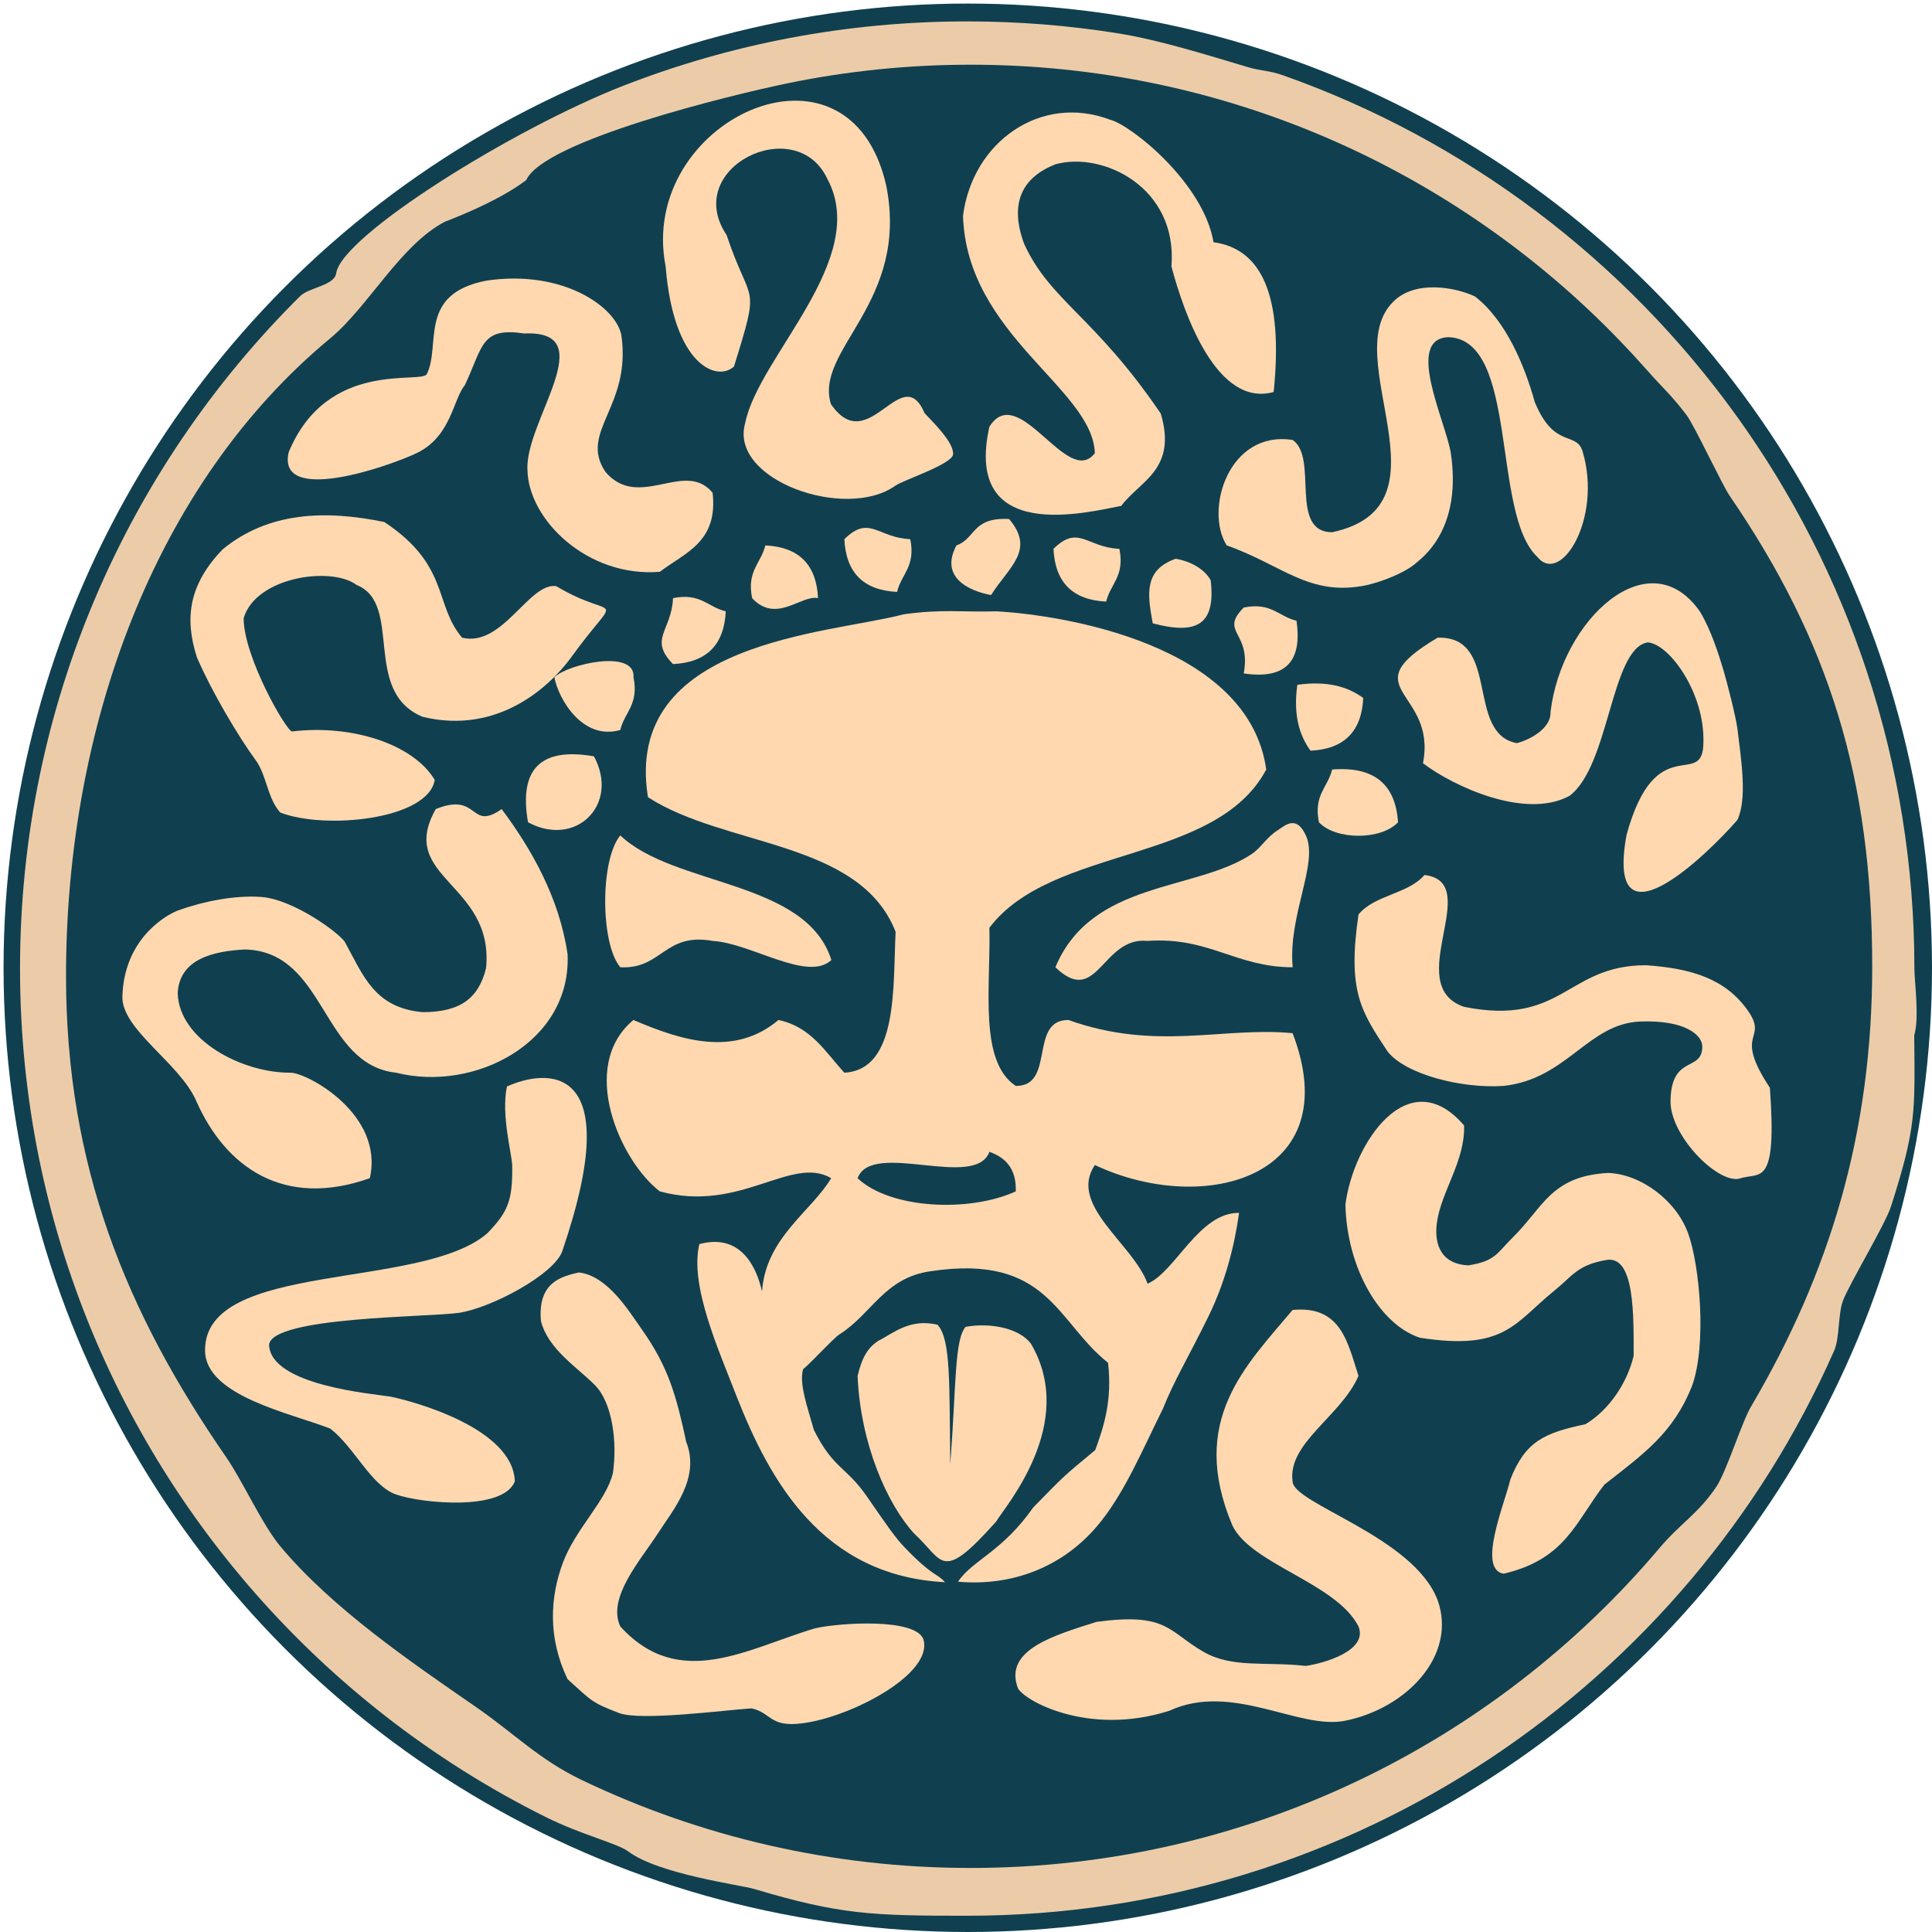 <?xml version="1.0" encoding="UTF-8"?>
<svg enable-background="new 0 0 181 181" version="1.1" viewBox="0 0 181 181" xml:space="preserve" xmlns="http://www.w3.org/2000/svg" xmlns:cc="http://creativecommons.org/ns#" xmlns:dc="http://purl.org/dc/elements/1.1/" xmlns:rdf="http://www.w3.org/1999/02/22-rdf-syntax-ns#">
<circle cx="90.667" cy="90.667" r="90.333" clip-rule="evenodd" fill="#104050" fill-rule="evenodd"/>
<path d="m179.35 90.74c0 1.221 0.484 4.593-0.016 6.26 0.065 7.185 0.201 8.587-2.166 16-0.546 1.712-3.854 7.168-4.5 8.834-0.487 1.256-0.297 3.486-0.839 4.714-13.765 31.173-44.949 52.929-81.216 52.929-8.86 0-11.883-0.093-19.957-2.509-1.246-0.374-8.944-1.375-11.798-3.515-1.004-0.754-4.379-1.559-7.682-3.199-5.382-2.675-10.455-5.88-15.148-9.546-17.448-13.633-29.667-33.649-33.142-56.538-0.215-1.419-0.397-2.849-0.544-4.288-0.308-3.005-0.465-6.055-0.465-9.142 0-24.631 10.036-46.919 26.243-62.997 0.829-0.823 3.212-0.985 3.377-2.143 0.503-3.514 16.604-13.56 26.95-17.586 9.973-3.88 20.821-6.009 32.167-6.009 4.821 0 9.553 0.384 14.165 1.124 3.842 0.616 8.406 2.05 12.066 3.143 1.395 0.417 1.97 0.295 3.335 0.777 34.471 12.179 59.17 45.051 59.17 83.691z" clip-rule="evenodd" fill="#ffd8b0" fill-rule="evenodd" opacity=".92"/>
<path d="m175.4 90.531c0 15.616-3.97 28.702-11.358 41.252-0.889 1.51-2.285 6.083-3.264 7.531-1.703 2.521-3.344 3.392-5.303 5.71-15.494 18.333-38.659 29.977-64.543 29.977-13.029 0-25.369-2.95-36.389-8.219-4.036-1.929-6.336-4.364-9.987-6.885-6.215-4.291-13.384-9.198-18.24-14.959-1.751-2.079-3.558-6.144-5.105-8.386-9.397-13.617-15.026-27.322-15.026-45.118 0-23.326 8.281-46.087 24.74-59.729 3.612-2.994 6.587-8.766 10.765-10.939 0 0 4.905-1.806 7.612-3.899 1.677-3.693 19.107-7.963 24.606-9.089 5.499-1.125 11.192-1.716 17.023-1.716 23.878 0 45.441 9.908 60.804 25.836 0.872 0.905 1.725 1.829 2.556 2.771 1.495 1.694 2.369 2.425 3.726 4.235 0.73 0.975 3.328 6.524 4.017 7.531 9.275 13.561 13.365 26.427 13.365 44.096z" clip-rule="evenodd" fill="#104050" fill-rule="evenodd"/>
	<g clip-rule="evenodd" fill="#ffd8b0" fill-rule="evenodd">
		<path d="m93.373 57.274c6.218 0.344 23.619 3.099 25.255 14.82-4.72 8.865-20.08 7.09-25.935 14.821 0.121 5.642-1.001 12.527 2.47 14.82 3.744 0.039 1.196-6.214 4.94-6.175 8.229 2.948 14.511 0.604 20.995 1.234 5.165 13.497-8.284 17.179-18.525 12.351-2.534 3.742 3.58 7.373 4.94 11.115 2.607-1.098 4.812-6.685 8.571-6.63-0.441 3.185-1.34 6.572-2.851 9.659-1.876 3.832-3.224 6.021-4.278 8.676-2.01 4.043-3.674 8.069-6.184 11.022-3.228 3.797-7.913 5.65-13.02 5.194 1.345-2.01 4.155-2.808 7.05-6.957 3.099-3.158 2.679-2.774 5.808-5.375 0.802-2.184 1.611-4.679 1.198-8.18-4.829-3.816-5.604-10.228-16.597-8.577-4.347 0.594-5.529 4.004-8.559 5.913-0.568 0.358-2.721 2.729-3.408 3.265-0.397 1.325 0.385 3.487 1.005 5.69 1.823 3.662 3.021 3.418 4.967 6.235 2.05 2.966 2.67 3.878 3.601 4.841 2.642 2.733 2.876 2.269 3.716 3.193-11.539-0.589-16.432-9.556-19.527-17.423-1.664-4.323-4.414-10.357-3.486-14.252 3.94-1.059 5.371 2.234 5.874 4.438 0.334-5.021 4.637-7.514 6.477-10.613-3.725-2.194-8.531 3.308-16.055 1.234-3.682-2.806-7.698-11.7-2.471-16.055 4.449 1.908 9.43 3.507 13.586 0 3.063 0.642 4.399 3.011 6.175 4.939 5.07-0.281 4.543-8.104 4.801-13.198-3.353-8.586-15.955-7.923-23.202-12.613-2.356-14.664 16.925-15.275 23.966-17.136 3.734-0.509 5.385-0.184 8.702-0.276zm-13.029 53.106c3.021 2.867 10.438 3.241 14.82 1.234 0.066-2.124-0.951-3.166-2.47-3.705-1.333 3.609-11.019-1.138-12.35 2.471z"/>
		<path d="m77.844 37.856c3.525 5.159 6.63-4.155 8.777 0.851 0.693 0.766 2.788 2.743 2.663 3.872-0.103 0.92-4.668 2.399-5.396 2.919-4.671 3.336-15.632-0.553-14.07-5.873 1.231-6.223 11.749-15.369 7.687-22.877-2.928-6.243-13.668-1.055-9.431 5.278 2.278 6.83 3.217 4.172 0.689 12.312-1.603 1.464-5.665-0.122-6.401-9.376-2.69-13.625 17.198-22.95 20.666-7.568 2.183 10.993-6.764 15.347-5.183 20.46z"/>
		<path d="m58.218 31.441c0.942 6.705-4.025 9.007-1.494 12.773 3.142 3.666 7.413-1.202 10.035 1.944 0.535 4.651-2.609 5.624-4.94 7.41-6.731 0.556-12.293-4.835-12.403-9.509-0.283-4.578 7.085-13.151-0.291-12.816-4.063-0.606-3.852 1.148-5.56 4.81-1.13 1.381-1.277 4.742-4.415 6.342-2.823 1.363-13.28 4.931-12.096-0.052 3.638-8.737 12.415-6.321 12.936-7.301 1.351-2.766-0.888-7.496 5.576-8.751 7.247-1.073 12.212 2.535 12.651 5.15z"/>
		<path d="m138.19 27.78c2.908 2.259 4.644 6.475 5.589 9.866 1.827 4.482 3.929 2.692 4.496 4.678 1.847 6.242-2.06 12.59-4.257 9.839-4.289-4.023-1.728-20.299-8.294-20.574-4.16 0.1-0.272 7.905 0.196 10.862 0.994 6.686-2.206 9.447-3.169 10.221-1.088 1.004-3.347 1.841-4.748 2.155-5.355 1.108-7.89-1.92-13.078-3.73-2.09-3.297 0.155-10.799 6.175-9.88 2.451 1.665-0.39 8.623 3.705 8.646 11.595-2.481 0.437-16.393 5.729-21.602 2.048-2.069 5.877-1.34 7.655-0.482z"/>
		<path d="m36.007 48.906c6.132 4.072 4.636 7.724 7.286 10.837 3.802 0.92 6.263-5.196 8.814-4.831 5.786 3.46 6.138 0.097 1.359 6.731-1.978 2.68-6.815 7.223-13.878 5.511-5.731-2.388-1.77-10.575-6.175-12.35-2.439-1.805-9.486-0.717-10.59 3.119 0.02 3.685 4.036 10.62 4.538 10.604 5.616-0.676 11.358 1.19 13.365 4.537-0.598 3.707-10.246 4.698-14.473 3.058-1.241-1.399-1.244-3.471-2.318-4.931-1.605-2.183-4.106-6.404-5.487-9.605-1.192-3.703-0.734-6.849 2.404-10.112 4.286-3.535 9.642-3.707 15.154-2.568z"/>
		<path d="m71.698 51.098c3.143 0.15 4.79 1.797 4.94 4.94-1.572-0.347-3.908 2.431-6.175 0-0.523-2.581 0.847-3.27 1.235-4.94z"/>
		<path d="m162.77 76.813c-2.884 3.324-12.411 12.537-10.385 1.399 2.755-10.026 7.168-4.148 7.199-8.646 0.139-4.667-3.214-9.258-5.221-9.384-3.452 0.565-3.563 11.556-7.325 14.38-4.159 2.25-10.92-0.924-13.726-3.059 1.343-6.879-6.861-6.888 1.375-11.761 5.938-0.174 2.571 8.956 7.41 9.88 1-0.235 3.228-1.282 3.165-2.914 1.021-8.656 9.226-16.254 13.995-9.414 1.066 1.757 1.757 4.016 2.196 5.46 0.295 0.968 1.182 4.411 1.317 5.522 0.378 3.078 0.921 6.529 1e-3 8.537z"/>
		<path d="m110.15 52.347c1.704 0.303 2.816 1.171 3.273 2.014 0.503 4.283-1.421 5.096-5.426 4.037-0.511-2.749-0.83-5.008 2.153-6.051z"/>
		<path d="m63.053 56.038c2.582-0.523 3.27 0.847 4.94 1.235-0.151 3.143-1.797 4.79-4.94 4.94-2.314-2.352-0.135-3.103 0-6.175z"/>
		<path d="m116.52 56.917c2.581-0.523 3.271 0.846 4.94 1.235 0.572 3.867-1.074 5.513-4.94 4.94 0.732-3.94-2.318-3.819 0-6.175z"/>
		<path d="m121.54 64.154c2.864-0.394 4.742 0.198 6.176 1.235-0.151 3.143-1.798 4.79-4.94 4.94-1.036-1.434-1.629-3.311-1.236-6.175z"/>
		<path d="m55.643 70.858c2.433 4.495-1.68 8.607-6.175 6.176-0.875-4.992 1.183-7.051 6.175-6.176z"/>
		<path d="m124.8 72.093c4.026-0.321 5.943 1.467 6.176 4.941-1.58 1.688-5.832 1.688-7.411 0-0.523-2.582 0.846-3.271 1.235-4.941z"/>
		<path d="m52.696 117.16c-0.69 2.196-6.682 5.394-9.727 5.836-2.812 0.41-17.448 0.346-17.762 2.982 0.125 3.828 9.785 4.603 11.36 4.863 2.23 0.448 11.504 2.988 11.665 7.939-1.087 2.813-8.745 2.063-11.115 1.235s-3.858-4.375-6.175-6.176c-3.71-1.448-11.675-3.058-11.731-7.286-0.107-8.503 20.315-5.64 26.456-11.026 1.945-2.008 2.356-3.08 2.322-6.275-0.012-1.116-1.06-4.74-0.498-7.46 3.452-1.571 11.365-2.673 5.205 15.368z"/>
		<path d="m58.113 78.269c5.076 4.804 17.403 4.163 19.776 11.671-2.233 2.087-7.486-1.577-11.13-1.791-4.517-0.813-4.738 2.672-8.646 2.47-1.887-2.25-1.887-10.1 0-12.35z"/>
		<path d="m122.34 78.269c1.217 2.62-1.684 7.462-1.235 12.35-5.344-8e-3 -7.837-2.867-13.585-2.47-4.291-0.433-4.689 6.281-8.646 2.47 3.41-8.17 13.155-7.092 18.419-10.625 0.851-0.571 1.367-1.57 2.454-2.24 0.829-0.598 1.767-1.28 2.593 0.516z"/>
		<path d="m133.45 81.974c5.671 0.669-2.215 10.319 3.705 12.35 9.273 1.863 9.631-3.932 17.079-3.893 4.244 0.294 7.43 1.28 9.506 4.237 1.998 2.85-1.46 1.895 2.071 7.239 0.683 9.376-0.909 7.904-2.721 8.472-1.914 0.717-6.464-3.711-6.587-7.071-0.013-4.617 3.028-2.801 2.974-5.301-0.022-1.038-1.602-2.464-5.809-2.305-4.895 0.188-6.861 5.392-12.809 6.031-3.978 0.271-9.183-1.101-10.85-3.208-2.455-3.721-3.81-5.599-2.736-12.847 1.463-1.831 4.667-1.92 6.177-3.704z"/>
		<path d="m137.16 105.44c0.121 3.296-2.136 6.167-2.542 9.094-0.203 1.464-0.032 3.848 2.928 4.013 2.58-0.397 2.695-1.161 4.197-2.638 2.858-2.809 3.551-5.725 8.919-6.022 3.075 0.113 6.368 2.578 7.486 5.646 1.083 2.966 1.766 10.376 0.385 14.267-1.757 4.456-4.53 6.386-8.222 9.281-2.708 3.486-3.628 6.993-9.445 8.351-2.517-0.409 0.137-6.665 0.631-8.827 1.412-3.598 3.209-4.364 7.038-5.179 2.25-1.336 3.948-3.964 4.513-6.407 0-3.705 0.126-9.476-2.573-8.974-2.709 0.471-3.13 1.472-4.887 2.896-3.701 2.998-4.611 5.632-12.56 4.384-3.702-1.192-6.842-6.439-6.982-12.474 0.731-5.757 5.91-13.49 11.115-7.412z"/>
		<path d="m54.228 119.21c2.693 0.313 4.653 3.569 5.898 5.329 2.507 3.546 3.238 6.246 4.162 10.542 1.335 3.401-1.196 6.319-2.671 8.602-1.596 2.469-4.772 6.013-3.504 8.69 5.558 6.113 11.984 2.02 18.28 0.168 2.391-0.53 9.455-0.968 10.125 1.066 0.862 3.1-6.13 6.893-10.67 7.734-3.795 0.703-3.426-0.853-5.434-1.292-2.259 0.132-10.381 1.212-12.405 0.441-2.666-1.014-2.594-1.172-4.836-3.177-1.859-3.875-1.647-7.651-0.441-10.902 1.179-3.176 4.113-5.867 4.692-8.429 0.418-2.93-0.06-6.555-1.673-8.2-1.647-1.68-4.404-3.363-5.071-6.025-0.323-3.615 1.906-4.172 3.548-4.546z"/>
		<path d="m127.27 128.9c-1.609 3.742-6.677 6.313-6.175 9.88 0.021 2.102 11.307 5.161 13.585 11.115 1.853 5.169-2.888 10.166-8.69 11.319-4.322 0.858-10.557-3.655-16.441-0.941-7.656 2.447-13.723-1.028-14.197-2.146-1.345-3.615 3.587-4.965 7.375-6.182 6.657-0.896 6.706 0.899 10.022 2.806 2.696 1.55 5.76 0.896 9.582 1.319 1.776-0.253 5.855-1.445 4.939-3.704-2.093-4.082-10.104-5.812-11.823-9.476-4.13-9.824 1.274-14.94 5.648-20.166 4.559-0.441 5.162 3.073 6.175 6.176z"/>
		<path d="m96.582 125.88c4.396 7.496-2.422 15.247-3.264 16.674-5.209 5.836-4.897 3.652-7.658 1.134-2.535-2.761-5.039-8.384-5.317-14.78 0.429-1.828 1.009-2.672 1.925-3.286 1.325-0.642 2.92-2.147 5.562-1.512 1.263 1.372 1.095 5.424 1.196 13.09 0.569-7.59 0.393-11.695 1.44-12.894 2.245-0.406 4.973 0.077 6.117 1.572z"/>
	</g>
<path d="m85.279 50.513c0.523 2.582-0.847 3.27-1.235 4.94-3.143-0.151-4.79-1.797-4.94-4.94 2.352-2.314 3.103-0.135 6.175 0z" clip-rule="evenodd" fill="#ffd8b0" fill-rule="evenodd"/><path d="m40.823 75.799c4.108-1.662 3.138 2.125 6.175 0 2.816 3.771 5.4 8.329 6.175 13.585 0.387 8.274-8.738 12.963-16.055 11.114-7.05-0.772-6.537-11.329-14.141-11.547-3.143 0.151-6.178 0.964-6.329 4.107 0.141 4.387 6.031 7.47 10.589 7.439 1.611 0.036 8.765 3.927 7.41 9.881-8.049 2.857-13.518-0.996-16.279-7.272-1.546-3.516-6.974-6.658-6.902-9.73 0.145-5.208 3.757-7.481 5.173-8.069 2.368-0.85 5.318-1.455 7.822-1.277 2.968 0.21 7.205 3.284 7.839 4.205 1.758 3.182 2.762 6.167 7.279 6.589 3.577 0 5.272-1.317 5.962-4.142 0.753-7.969-8.387-8.388-4.718-14.882z" clip-rule="evenodd" fill="#ffd8b0" fill-rule="evenodd"/><path d="m51.938 63.448c1.235-1.235 7.618-2.678 7.41 0 0.523 2.581-0.846 3.271-1.235 4.94-3.579 1.029-5.826-2.995-6.175-4.94z" clip-rule="evenodd" fill="#ffd8b0" fill-rule="evenodd"/><path d="m92.851 55.744s-5.305-0.768-3.249-4.647c1.827-0.643 1.445-2.661 4.94-2.47 2.466 2.924 0.002 4.45-1.691 7.117z" clip-rule="evenodd" fill="#ffd8b0" fill-rule="evenodd"/><path d="m92.691 39.981c2.748-4.367 7.326 5.818 9.88 2.47-0.197-6.053-11.997-11.057-12.351-22.23 0.883-6.942 7.302-11.457 13.766-9.009 1.883 0.439 8.742 5.856 9.704 11.481 4.483 0.618 6.563 4.951 5.633 14.032-5.304 1.47-8.377-7.24-9.576-11.764 0.604-7.414-6.43-10.803-10.863-9.571-3.083 1.207-4.352 3.589-2.953 7.417 2.439 5.38 6.573 6.759 12.818 15.94 1.553 5.249-1.944 6.29-3.705 8.646-3.006 0.554-14.823 3.703-12.353-7.413z" clip-rule="evenodd" fill="#ffd8b0" fill-rule="evenodd"/><path d="m104.87 51.42c0.523 2.582-0.847 3.27-1.235 4.94-3.143-0.151-4.79-1.797-4.94-4.94 2.352-2.314 3.103-0.135 6.175 0z" clip-rule="evenodd" fill="#ffd8b0" fill-rule="evenodd"/></svg>
